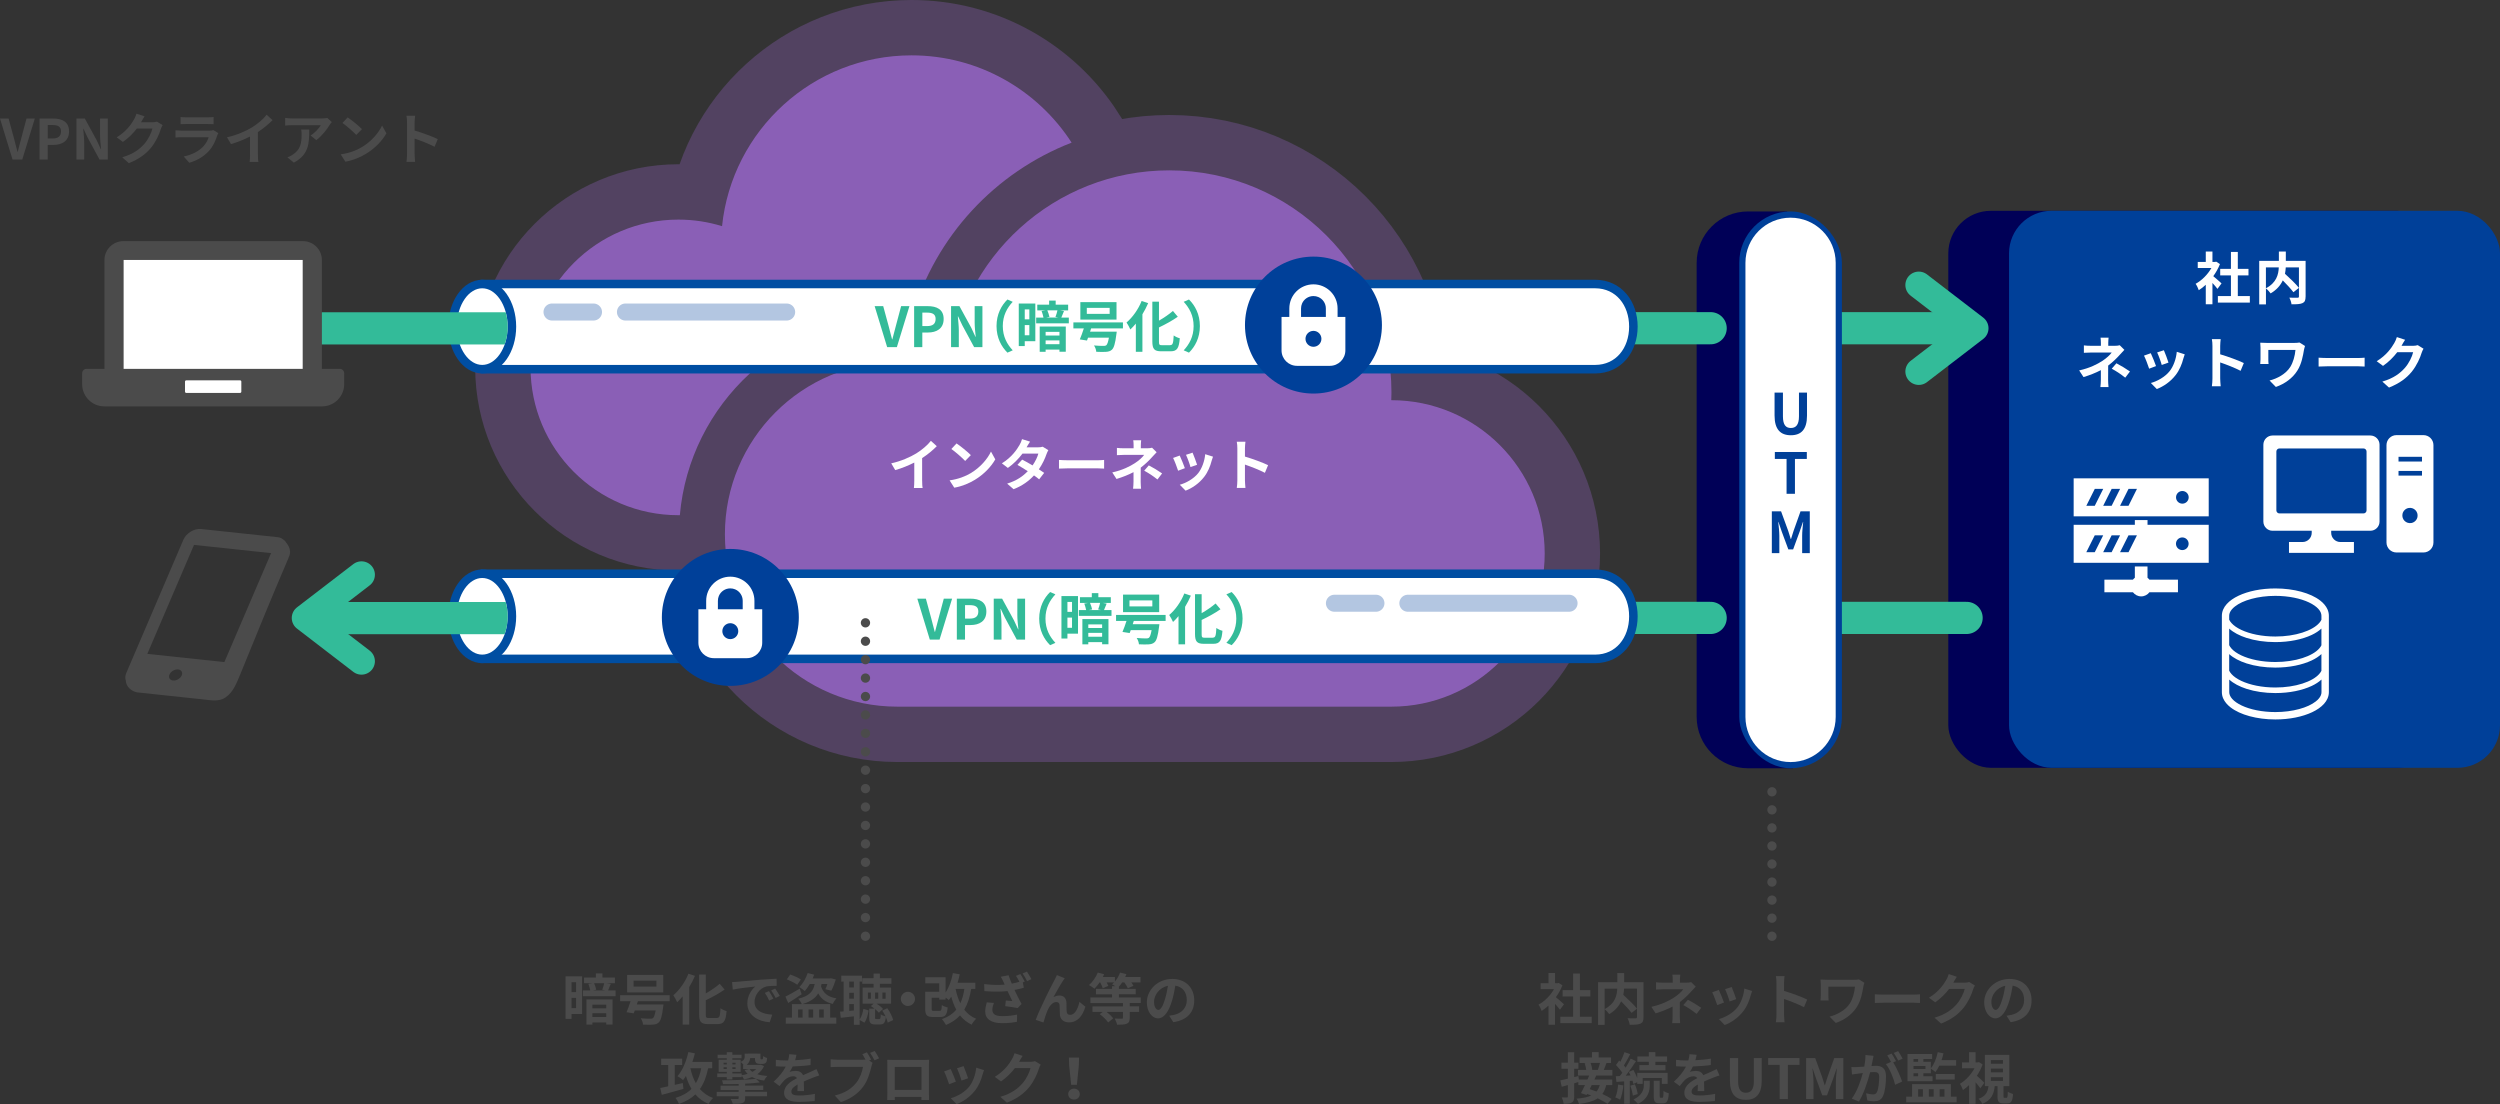 <?xml version="1.0" encoding="UTF-8"?><svg xmlns="http://www.w3.org/2000/svg" width="806.1" height="356.02" xmlns:xlink="http://www.w3.org/1999/xlink" viewBox="0 0 806.1 356.02"><rect x="0" y="0" width="806.1" height="356.02" fill="#333333" stroke="none"/><defs><style>.f,.g,.h,.i,.j,.k,.l{fill:none;}.g,.h,.i{stroke:#4b4b4b;stroke-width:3px;}.g,.h,.i,.j,.k,.l{stroke-linecap:round;}.g,.h,.i,.l,.m{stroke-linejoin:round;}.h{stroke-dasharray:0 0 0 5.94;}.n{fill:#004099;}.o{fill:#000057;}.p,.q,.m{fill:#fff;}.r,.s{fill:#96c;}.t{fill:#3b9;}.u{fill:#4b4b4b;}.i{stroke-dasharray:0 0 0 5.82;}.q{stroke:#004ea2;stroke-width:2.75px;}.q,.s,.j,.k{stroke-miterlimit:10;}.s{stroke:#96c;stroke-width:35.7px;}.v,.j{opacity:.3;}.j{stroke:#004099;stroke-width:5.49px;}.w{opacity:.8;}.x{clip-path:url(#e);}.y{clip-path:url(#d);}.k{stroke-width:10.38px;}.k,.l{stroke:#3b9;}.l{stroke-width:8.65px;}.m{stroke:#fff;stroke-width:.81px;}</style><clipPath id="d"><path class="f" d="M163.71,105.36c0,7.58-4.76,13.73-12.34,13.73s-86.44-6.15-86.44-13.73,78.86-13.73,86.44-13.73,12.34,6.15,12.34,13.73Z"/></clipPath><clipPath id="e"><path class="f" d="M163.71,198.77c0,7.58-4.76,13.73-12.34,13.73s-50.63-6.15-50.63-13.73,43.05-13.73,50.63-13.73,12.34,6.15,12.34,13.73Z"/></clipPath></defs><g id="a"/><g id="b"><g id="c"><g><g><rect class="o" x="628.21" y="67.97" width="158.31" height="179.6" rx="13.73" ry="13.73"/><rect class="n" x="647.79" y="67.97" width="158.31" height="179.6" rx="13.73" ry="13.73"/><line class="k" x1="631.09" y1="105.83" x2="588.99" y2="105.83"/><line class="k" x1="634.11" y1="199.24" x2="572.06" y2="199.24"/><path class="o" d="M576.24,68.18h-12.62c-9.14,0-16.55,7.41-16.55,16.55V231.17c0,9.14,7.41,16.55,16.55,16.55h14.48"/><rect class="n" x="560.8" y="68.18" width="33.1" height="179.53" rx="16.55" ry="16.55"/><path class="p" d="M577.35,245.72c-8.02,0-14.55-6.53-14.55-14.55V84.74c0-8.02,6.53-14.55,14.55-14.55s14.55,6.53,14.55,14.55V231.17c0,8.02-6.53,14.55-14.55,14.55Z"/><g><path class="n" d="M572.19,134.02v-7.42h2.7v7.65c0,2.81,.97,3.75,2.55,3.75s2.62-.95,2.62-3.75v-7.65h2.59v7.42c0,4.48-1.91,6.32-5.21,6.32s-5.25-1.84-5.25-6.32Z"/><path class="n" d="M576.07,147.98h-3.79v-2.24h10.31v2.24h-3.83v11.24h-2.7v-11.24Z"/><path class="n" d="M571.3,164.88h2.99l2.3,6.3c.29,.84,.55,1.73,.82,2.61h.09c.29-.87,.53-1.77,.82-2.61l2.24-6.3h2.99v13.48h-2.46v-5.63c0-1.27,.2-3.15,.33-4.43h-.07l-1.09,3.17-2.08,5.67h-1.55l-2.1-5.67-1.08-3.17h-.07c.13,1.28,.35,3.15,.35,4.43v5.63h-2.42v-13.48Z"/></g><line class="k" x1="551.58" y1="199.24" x2="498.9" y2="199.24"/><g class="v"><path class="s" d="M289.33,101.87c1.59,0,3.17,.05,4.75,.16,7.59-25.92,26.8-46.46,51.45-56.04-10.94-16.93-29.96-28.14-51.61-28.14-31.77,0-57.92,24.13-61.1,55.08-4.46-1.38-9.19-2.12-14.09-2.12-26.32,0-47.66,21.33-47.66,47.65s21.34,47.66,47.66,47.66h.48c3.14-35.95,33.38-64.25,70.12-64.25Z"/><path class="s" d="M448.66,129.04s-.04,0-.06,0c.03-.82,.06-1.65,.06-2.47,0-39.57-32.07-71.64-71.64-71.64-37.06,0-67.55,28.15-71.26,64.23-5.2-1.61-10.71-2.47-16.44-2.47-30.7,0-55.58,24.89-55.58,55.58s24.88,55.58,55.58,55.58h159.34c27.29,0,49.41-22.12,49.41-49.4s-22.12-49.41-49.41-49.41Z"/></g><g class="w"><path class="r" d="M289.33,101.87c1.59,0,3.17,.05,4.75,.16,7.59-25.92,26.8-46.46,51.45-56.04-10.94-16.93-29.96-28.14-51.61-28.14-31.77,0-57.92,24.13-61.1,55.08-4.46-1.38-9.19-2.12-14.09-2.12-26.32,0-47.66,21.33-47.66,47.65s21.34,47.66,47.66,47.66h.48c3.14-35.95,33.38-64.25,70.12-64.25Z"/><path class="r" d="M448.66,129.04s-.04,0-.06,0c.03-.82,.06-1.65,.06-2.47,0-39.57-32.07-71.64-71.64-71.64-37.06,0-67.55,28.15-71.26,64.23-5.2-1.61-10.71-2.47-16.44-2.47-30.7,0-55.58,24.89-55.58,55.58s24.88,55.58,55.58,55.58h159.34c27.29,0,49.41-22.12,49.41-49.4s-22.12-49.41-49.41-49.41Z"/></g><line class="k" x1="551.58" y1="105.83" x2="498.9" y2="105.83"/><g><path class="q" d="M154.93,119.04h359.45c7.55-.04,12.29-6.17,12.29-13.73s-4.74-13.69-12.29-13.73H154.93"/><ellipse class="q" cx="155.49" cy="105.31" rx="9.57" ry="13.73"/></g><g class="y"><line class="k" x1="170.08" y1="105.87" x2="83.06" y2="105.87"/></g><g><path class="q" d="M154.93,212.45h359.45c7.55-.04,12.29-6.17,12.29-13.73s-4.74-13.69-12.29-13.73H154.93"/><ellipse class="q" cx="155.49" cy="198.72" rx="9.57" ry="13.73"/></g><polyline class="l" points="116.56 185.32 98.4 199.26 116.56 213.21"/><g class="x"><line class="k" x1="170.08" y1="199.29" x2="99.01" y2="199.29"/></g><g><path class="p" d="M715,93.15c-.38-.51-1-1.24-1.62-1.91v6.87h-2.15v-6.29c-.73,.67-1.49,1.28-2.26,1.75-.18-.58-.69-1.64-1.02-2.06,1.99-1.07,3.9-2.99,5.1-5.1h-4.41v-1.95h2.59v-3.35h2.15v3.35h.82l.38-.09,1.22,.78c-.55,1.38-1.28,2.7-2.15,3.9,.87,.71,2.28,1.97,2.66,2.33l-1.31,1.77Zm10.44,2.31v2.11h-10.31v-2.11h4.21v-6.67h-3.46v-2.1h3.46v-5.45h2.22v5.45h3.44v2.1h-3.44v6.67h3.88Z"/><path class="p" d="M743.41,95.63c0,1.17-.24,1.77-1,2.11-.75,.35-1.91,.38-3.53,.38-.07-.62-.4-1.59-.71-2.15,1.07,.05,2.3,.04,2.64,.04,.35-.02,.46-.11,.46-.44v-9.35h-4.25c-.04,.67-.11,1.35-.25,2.06,1.55,1.4,3.52,3.28,4.5,4.54l-1.79,1.4c-.73-1-2.09-2.48-3.42-3.81-.71,1.53-1.93,3.02-3.92,4.19-.31-.44-.98-1.2-1.51-1.6v5.14h-2.17v-14.03h6.34v-3.02h2.24v3.02h6.38v11.51Zm-12.79-2.68c3.44-1.79,4.06-4.48,4.15-6.72h-4.15v6.72Z"/><path class="p" d="M684.99,112.8c-.46,.46-1.02,1.07-1.4,1.51-.93,1.06-2.31,2.42-3.83,3.57,0,1.46-.02,3.44-.02,4.59,0,.73,.07,1.77,.13,2.33h-2.62c.07-.51,.15-1.6,.15-2.33v-3.12c-1.68,.89-3.63,1.64-5.59,2.24l-1.4-2.15c3.52-.78,5.87-2.04,7.43-3.04,1.4-.91,2.53-1.97,3.06-2.73h-6.6c-.66,0-1.8,.04-2.37,.09v-2.39c.69,.11,1.69,.13,2.33,.13h3.15v-.95c0-.56-.04-1.22-.11-1.68h2.6c-.05,.44-.11,1.11-.11,1.68v.95h2.19c.56,0,1.07-.05,1.51-.18l1.49,1.48Zm-2.57,4.34c1.68,.91,2.62,1.44,4.37,2.64l-1.53,2c-1.58-1.26-2.77-2.02-4.35-2.9l1.51-1.75Z"/><path class="p" d="M695.19,118.04l-2.22,.84c-.31-.98-1.22-3.41-1.66-4.21l2.19-.78c.46,.93,1.33,3.13,1.69,4.15Zm9.26-3.79c-.22,.58-.33,.97-.44,1.33-.47,1.84-1.24,3.73-2.48,5.34-1.69,2.19-3.97,3.72-6.1,4.52l-1.91-1.95c2-.53,4.54-1.91,6.05-3.81,1.24-1.55,2.11-3.97,2.31-6.25l2.57,.82Zm-5.23,2.66l-2.19,.77c-.22-.89-1.02-3.1-1.48-4.04l2.17-.71c.35,.78,1.24,3.15,1.49,3.99Z"/><path class="p" d="M722.46,119.57c-1.88-.98-4.61-2.04-6.58-2.71v5.16c0,.53,.09,1.8,.16,2.53h-2.84c.11-.71,.18-1.8,.18-2.53v-10.46c0-.66-.05-1.57-.18-2.2h2.84c-.07,.64-.16,1.44-.16,2.2v2.68c2.44,.71,5.94,2,7.62,2.82l-1.04,2.51Z"/><path class="p" d="M743.23,111.56c-.11,.27-.27,.97-.33,1.22-.33,1.91-.75,4.55-2.17,6.76-1.51,2.39-3.99,4.21-6.9,5.23l-2.04-2.08c2.46-.6,5.27-2.11,6.7-4.39,.91-1.48,1.48-3.5,1.66-5.47h-8.75v3.04c0,.27,0,.91,.07,1.49h-2.68c.05-.56,.09-1.02,.09-1.49v-3.84c0-.49-.04-1.04-.09-1.53,.58,.04,1.38,.07,2.22,.07h8.71c.62,0,1.26-.04,1.73-.13l1.77,1.11Z"/><path class="p" d="M747.61,115.33c.66,.05,1.99,.11,2.93,.11h9.78c.84,0,1.66-.07,2.13-.11v2.86c-.44-.02-1.37-.09-2.13-.09h-9.78c-1.04,0-2.26,.04-2.93,.09v-2.86Z"/><path class="p" d="M781.44,112.43c-.2,.35-.46,.86-.6,1.31-.49,1.62-1.53,4.04-3.17,6.09-1.73,2.11-3.94,3.77-7.36,5.14l-2.15-1.93c3.73-1.11,5.76-2.7,7.34-4.5,1.24-1.42,2.3-3.61,2.59-4.97h-5.12c-1.22,1.58-2.81,3.19-4.59,4.41l-2.04-1.51c3.19-1.95,4.77-4.3,5.68-5.87,.27-.46,.66-1.29,.82-1.91l2.66,.87c-.44,.64-.89,1.46-1.11,1.86l-.05,.09h3.66c.56,0,1.17-.09,1.58-.22l1.86,1.15Z"/></g><g><path class="p" d="M764.29,140.42h-31.52c-1.64,0-2.97,1.33-2.97,2.97v24.78c0,1.64,1.33,2.97,2.97,2.97h12.62v.66c0,1.64-1.33,2.97-2.97,2.97h-4.36v3.49h20.94v-3.49h-4.36c-1.64,0-2.97-1.33-2.97-2.97v-.66h12.62c1.64,0,2.97-1.33,2.97-2.97v-24.78c0-1.64-1.33-2.97-2.97-2.97Zm-1.22,24.14c0,.55-.44,.99-.99,.99h-27.1c-.55,0-.99-.44-.99-.99v-18.97c0-.55,.44-.99,.99-.99h27.1c.55,0,.99,.44,.99,.99v18.96h0Z"/><path class="p" d="M781.42,140.3h-8.7c-1.78,0-3.22,1.44-3.22,3.22v31.4c0,1.78,1.44,3.22,3.22,3.22h8.7c1.78,0,3.22-1.44,3.22-3.22v-31.4c0-1.78-1.44-3.22-3.22-3.22Zm-3.85,28.33c-1.74,.34-3.25-1.16-2.91-2.91,.19-.96,.98-1.74,1.94-1.92,1.73-.32,3.21,1.16,2.89,2.89-.18,.96-.96,1.75-1.92,1.94Zm3.38-15.28h-7.57v-1.51h7.57v1.51Zm0-4.54h-7.57v-1.51h7.57v1.51Z"/></g><g><path class="p" d="M692.44,186.29v-3.64h-4.08v3.64c-.23,.18-.43,.38-.61,.61h-9.21v4.08h9.21c.61,.8,1.57,1.32,2.65,1.32s2.04-.52,2.65-1.32h9.21v-4.08h-9.21c-.18-.23-.38-.43-.61-.61Z"/><path class="p" d="M668.63,154.24v12.25h43.55v-12.25h-43.55Zm37.09,6.12c0,1.13-.91,2.04-2.04,2.04s-2.04-.91-2.04-2.04,.91-2.04,2.04-2.04,2.04,.91,2.04,2.04Zm-33,2.71l2.72-5.43h2.72l-2.72,5.44h-2.72Zm5.44,0l2.72-5.43h2.72l-2.72,5.44h-2.72Zm5.44,0l2.72-5.43h2.72l-2.72,5.44h-2.72Z"/><path class="p" d="M692.44,167.68h-4.08v1.53h-19.73v12.25h43.55v-12.25h-19.73v-1.53Zm-19.73,10.37l2.72-5.43h2.72l-2.72,5.44h-2.72Zm5.44,0l2.72-5.43h2.72l-2.72,5.44h-2.72Zm5.44,0l2.72-5.43h2.72l-2.72,5.44h-2.72Zm18.03-2.72c0-1.13,.91-2.04,2.04-2.04s2.04,.91,2.04,2.04-.91,2.04-2.04,2.04-2.04-.91-2.04-2.04Z"/></g><path class="p" d="M750.5,196.53c-.48-1.1-1.31-2.06-2.36-2.88-1.58-1.23-3.69-2.19-6.16-2.86-2.47-.67-5.3-1.05-8.31-1.05-4.59,0-8.75,.87-11.87,2.34-1.56,.74-2.86,1.63-3.82,2.7-.48,.53-.87,1.12-1.14,1.75-.27,.63-.42,1.31-.42,2v24.66c0,.69,.15,1.38,.42,2,.48,1.1,1.31,2.06,2.36,2.88,1.58,1.23,3.69,2.19,6.16,2.86,2.47,.67,5.3,1.05,8.31,1.05,4.59,0,8.75-.87,11.87-2.34,1.56-.74,2.86-1.63,3.82-2.7,.48-.53,.87-1.12,1.14-1.75,.27-.63,.42-1.31,.42-2v-24.66c0-.7-.15-1.37-.42-2Zm-1.96,26.66c0,.35-.07,.7-.23,1.06-.27,.63-.81,1.3-1.64,1.94-1.23,.97-3.08,1.84-5.32,2.44-2.24,.61-4.87,.97-7.68,.97-4.28,0-8.15-.83-10.85-2.11-1.35-.64-2.4-1.38-3.06-2.13-.34-.37-.58-.75-.73-1.11-.16-.36-.23-.71-.23-1.06v-4.07c1.38,1.26,3.31,2.26,5.62,3.01,2.67,.85,5.84,1.34,9.25,1.34,4.55,0,8.68-.87,11.74-2.31,1.23-.58,2.28-1.27,3.13-2.05v4.08h0Zm0-6.95c-.17,.36-.41,.73-.74,1.09-1.05,1.19-2.96,2.31-5.43,3.09-2.46,.79-5.47,1.26-8.71,1.26-4.32,0-8.23-.84-10.98-2.14-1.38-.65-2.46-1.41-3.16-2.2-.33-.37-.57-.73-.74-1.09v-5.34c1.38,1.26,3.31,2.26,5.62,3.01,2.67,.85,5.84,1.34,9.25,1.34,4.55,0,8.68-.87,11.74-2.31,1.23-.58,2.28-1.27,3.13-2.05v5.35h0Zm0-8.22c-.17,.36-.41,.73-.74,1.09-1.05,1.19-2.96,2.31-5.43,3.09-2.46,.79-5.47,1.26-8.71,1.26-4.32,0-8.23-.84-10.98-2.14-1.38-.65-2.46-1.41-3.16-2.2-.33-.37-.57-.73-.74-1.09v-5.34c1.38,1.26,3.31,2.26,5.62,3.01,2.67,.85,5.84,1.34,9.25,1.34,4.55,0,8.68-.87,11.74-2.31,1.23-.58,2.28-1.27,3.13-2.05v5.35h0Zm0-8.22c-.17,.36-.41,.73-.74,1.09-1.05,1.19-2.96,2.31-5.43,3.09-2.46,.79-5.47,1.26-8.71,1.26-4.32,0-8.23-.84-10.98-2.14-1.38-.65-2.46-1.41-3.16-2.2-.33-.37-.57-.73-.74-1.09v-1.27c0-.35,.07-.7,.23-1.06,.27-.63,.81-1.3,1.64-1.94,1.23-.97,3.08-1.84,5.32-2.44,2.24-.61,4.87-.97,7.68-.97,4.28,0,8.15,.83,10.85,2.11,1.35,.64,2.4,1.38,3.06,2.13,.34,.37,.58,.75,.73,1.11,.15,.36,.23,.7,.23,1.06v1.27Z"/><path class="u" d="M92.21,174.86c-.18-.4-.71-.78-1.07-1.05,0-.01-.02-.02-.03-.03,0,0,.01,.02,.02,.03-.43-.32-.97-.53-1.61-.6l-24.68-2.63c-2.22-.24-4.79,1.32-5.71,3.46l-18.4,42.94c-.38,.89-.42,1.74-.17,2.45,.08,2.05,1.99,3.64,3.87,3.84,.32,.03,.65,.07,.97,.1,1.81,.19,3.62,.39,5.42,.58,4.91,.52,9.81,1.05,14.72,1.57,2.54,.27,5.03,.84,7.21-.66,2.42-1.66,3.48-4.39,4.96-8.01,5.53-13.56,9.41-23.14,15.17-36.59,.33-.76,.67-1.51,.65-2.38h0c-.04-1.14-.57-2.1-1.33-3.02Zm-33.64,42.97c-.45,.98-1.69,1.7-2.77,1.59-1.07-.11-1.58-1-1.13-1.98,.45-.98,1.68-1.69,2.76-1.59,1.07,.11,1.59,1,1.14,1.98Zm13.79-4.34l-24.86-2.65,15.06-35.14,24.85,2.65-15.06,35.13Z"/><line class="j" x1="253.65" y1="100.61" x2="201.67" y2="100.61"/><line class="j" x1="191.37" y1="100.61" x2="177.99" y2="100.61"/><line class="j" x1="505.93" y1="194.51" x2="453.95" y2="194.51"/><line class="j" x1="443.66" y1="194.51" x2="430.27" y2="194.51"/><g><path class="t" d="M282.01,98.71h2.77l1.75,6.43c.41,1.46,.68,2.79,1.11,4.27h.09c.41-1.48,.71-2.8,1.12-4.27l1.71-6.43h2.68l-4.05,13.21h-3.14l-4.03-13.21Z"/><path class="t" d="M294.75,98.71h4.34c2.93,0,5.18,1.02,5.18,4.14s-2.27,4.37-5.11,4.37h-1.77v4.7h-2.64v-13.21Zm4.23,6.43c1.82,0,2.7-.77,2.7-2.29s-.96-2.05-2.78-2.05h-1.5v4.34h1.59Z"/><path class="t" d="M306.66,98.71h2.7l3.84,7.03,1.32,2.86h.09c-.14-1.37-.34-3.12-.34-4.62v-5.27h2.5v13.21h-2.68l-3.82-7.07-1.34-2.84h-.09c.12,1.43,.32,3.09,.32,4.61v5.3h-2.5v-13.21Z"/><path class="t" d="M321.32,105.14c0-3.82,1.59-6.68,3.52-8.57l1.7,.75c-1.79,1.93-3.2,4.39-3.2,7.82s1.41,5.89,3.2,7.82l-1.7,.75c-1.93-1.89-3.52-4.75-3.52-8.57Z"/><path class="t" d="M333.83,110.01h-3.41v1.57h-1.93v-13.71h5.34v12.14Zm-3.41-10.25v3.2h1.48v-3.2h-1.48Zm1.48,8.35v-3.3h-1.48v3.3h1.48Zm12.73-5.71v1.86h-10.53v-1.86h2.36c-.11-.59-.36-1.45-.61-2.11l1.29-.21h-2.68v-1.84h3.82v-1.32h2.11v1.32h4.02v1.84h-2.61l1.27,.23c-.32,.77-.61,1.54-.86,2.09h2.43Zm-9.39,2.89h8.41v8.12h-2.04v-.68h-4.46v.7h-1.91v-8.14Zm1.91,1.71v1.18h4.46v-1.18h-4.46Zm4.46,3.98v-1.23h-4.46v1.23h4.46Zm-3.91-10.91c.29,.66,.57,1.54,.68,2.11l-1.09,.21h3.96l-.93-.2c.25-.59,.5-1.48,.64-2.12h-3.27Z"/><path class="t" d="M351.82,105.89c-.11,.36-.21,.7-.34,1.05h8.59s-.04,.59-.11,.88c-.36,2.93-.79,4.34-1.43,4.93-.55,.5-1.12,.64-1.96,.7-.68,.05-1.84,.04-3.09-.02-.04-.61-.32-1.45-.73-2.04,1.2,.12,2.5,.14,3.04,.14,.41,0,.66-.02,.89-.18,.34-.27,.62-1.04,.88-2.48h-6.73c-.11,.34-.23,.64-.34,.93l-2.32-.36c.41-.95,.89-2.27,1.3-3.55h-3.37v-1.93h15.98v1.93h-10.25Zm8.19-2.84h-11.66v-5.64h11.66v5.64Zm-2.21-3.78h-7.37v1.93h7.37v-1.93Z"/><path class="t" d="M370.22,97.73c-.52,1.21-1.14,2.43-1.86,3.61v12.1h-2.12v-9.1c-.57,.7-1.18,1.34-1.77,1.89-.23-.54-.84-1.71-1.23-2.25,1.93-1.62,3.8-4.25,4.87-6.94l2.11,.7Zm7.09,13.55c.86,0,1-.61,1.14-3.12,.5,.38,1.39,.79,1.96,.91-.25,3.07-.8,4.2-2.91,4.2h-3.05c-2.25,0-2.89-.71-2.89-3.23v-12.76h2.14v6.11c1.68-.96,3.32-2.11,4.5-3.12l1.57,1.86c-1.77,1.25-3.98,2.45-6.07,3.45v4.5c0,1.05,.12,1.23,.98,1.23h2.62Z"/><path class="t" d="M386.89,105.14c0,3.82-1.59,6.68-3.52,8.57l-1.7-.75c1.79-1.93,3.2-4.39,3.2-7.82s-1.41-5.89-3.2-7.82l1.7-.75c1.93,1.89,3.52,4.75,3.52,8.57Z"/></g><g><path class="t" d="M295.77,193.03h2.77l1.75,6.43c.41,1.46,.68,2.79,1.11,4.27h.09c.41-1.48,.71-2.8,1.12-4.27l1.71-6.43h2.68l-4.05,13.21h-3.14l-4.03-13.21Z"/><path class="t" d="M308.52,193.03h4.34c2.93,0,5.18,1.02,5.18,4.14s-2.27,4.37-5.11,4.37h-1.77v4.7h-2.64v-13.21Zm4.23,6.43c1.82,0,2.7-.77,2.7-2.29s-.96-2.05-2.78-2.05h-1.5v4.34h1.59Z"/><path class="t" d="M320.42,193.03h2.7l3.84,7.03,1.32,2.86h.09c-.14-1.37-.34-3.12-.34-4.62v-5.27h2.5v13.21h-2.68l-3.82-7.07-1.34-2.84h-.09c.12,1.43,.32,3.09,.32,4.61v5.3h-2.5v-13.21Z"/><path class="t" d="M335.08,199.46c0-3.82,1.59-6.68,3.52-8.57l1.7,.75c-1.79,1.93-3.2,4.39-3.2,7.82s1.41,5.89,3.2,7.82l-1.7,.75c-1.93-1.89-3.52-4.75-3.52-8.57Z"/><path class="t" d="M347.59,204.33h-3.41v1.57h-1.93v-13.71h5.34v12.14Zm-3.41-10.25v3.2h1.48v-3.2h-1.48Zm1.48,8.35v-3.3h-1.48v3.3h1.48Zm12.73-5.71v1.86h-10.53v-1.86h2.36c-.11-.59-.36-1.45-.61-2.11l1.29-.21h-2.68v-1.84h3.82v-1.32h2.11v1.32h4.02v1.84h-2.61l1.27,.23c-.32,.77-.61,1.54-.86,2.09h2.43Zm-9.39,2.89h8.41v8.12h-2.04v-.68h-4.46v.7h-1.91v-8.14Zm1.91,1.71v1.18h4.46v-1.18h-4.46Zm4.46,3.98v-1.23h-4.46v1.23h4.46Zm-3.91-10.91c.29,.66,.57,1.54,.68,2.11l-1.09,.21h3.96l-.93-.2c.25-.59,.5-1.48,.64-2.12h-3.27Z"/><path class="t" d="M365.58,200.21c-.11,.36-.21,.7-.34,1.05h8.59s-.04,.59-.11,.88c-.36,2.93-.79,4.34-1.43,4.93-.55,.5-1.12,.64-1.96,.7-.68,.05-1.84,.04-3.09-.02-.04-.61-.32-1.45-.73-2.04,1.2,.12,2.5,.14,3.04,.14,.41,0,.66-.02,.89-.18,.34-.27,.62-1.04,.88-2.48h-6.73c-.11,.34-.23,.64-.34,.93l-2.32-.36c.41-.95,.89-2.27,1.3-3.55h-3.37v-1.93h15.98v1.93h-10.25Zm8.19-2.84h-11.66v-5.64h11.66v5.64Zm-2.21-3.78h-7.37v1.93h7.37v-1.93Z"/><path class="t" d="M383.98,192.05c-.52,1.21-1.14,2.43-1.86,3.61v12.1h-2.12v-9.1c-.57,.7-1.18,1.34-1.77,1.89-.23-.54-.84-1.71-1.23-2.25,1.93-1.62,3.8-4.25,4.87-6.94l2.11,.7Zm7.09,13.55c.86,0,1-.61,1.14-3.12,.5,.38,1.39,.79,1.96,.91-.25,3.07-.8,4.2-2.91,4.2h-3.05c-2.25,0-2.89-.71-2.89-3.23v-12.76h2.14v6.11c1.68-.96,3.32-2.11,4.5-3.12l1.57,1.86c-1.77,1.25-3.98,2.45-6.07,3.45v4.5c0,1.05,.12,1.23,.98,1.23h2.62Z"/><path class="t" d="M400.65,199.46c0,3.82-1.59,6.68-3.52,8.57l-1.7-.75c1.79-1.93,3.2-4.39,3.2-7.82s-1.41-5.89-3.2-7.82l1.7-.75c1.93,1.89,3.52,4.75,3.52,8.57Z"/></g><g><g><rect class="u" x="34.9" y="78.97" width="67.67" height="49" rx="4.88" ry="4.88"/><path class="u" d="M97.69,129.19H39.78c-3.36,0-6.1-2.74-6.1-6.1v-39.24c0-3.36,2.74-6.1,6.1-6.1h57.91c3.36,0,6.1,2.74,6.1,6.1v39.24c0,3.36-2.74,6.1-6.1,6.1Zm-57.91-49c-2.02,0-3.66,1.64-3.66,3.66v39.24c0,2.02,1.64,3.66,3.66,3.66h57.91c2.02,0,3.66-1.64,3.66-3.66v-39.24c0-2.02-1.64-3.66-3.66-3.66H39.78Z"/></g><rect class="p" x="39.86" y="83.82" width="57.74" height="39.31"/><g><path class="u" d="M33.64,129.6H103.83c3.15,0,5.72-2.57,5.72-5.72v-3.52H27.92v3.52c0,3.15,2.57,5.72,5.72,5.72Z"/><path class="u" d="M103.83,131.03H33.64c-3.94,0-7.15-3.21-7.15-7.15v-3.52c0-.79,.64-1.43,1.43-1.43H109.55c.79,0,1.43,.64,1.43,1.43v3.52c0,3.94-3.21,7.15-7.15,7.15Zm-74.48-9.24v2.09c0,2.37,1.93,4.29,4.29,4.29H103.83c2.37,0,4.29-1.93,4.29-4.29v-2.09H29.35Z"/></g><rect class="m" x="60.06" y="123.04" width="17.35" height="3.25"/></g><g><path class="u" d="M0,38.22H2.77l1.75,6.43c.41,1.46,.68,2.79,1.11,4.27h.09c.41-1.48,.71-2.8,1.12-4.27l1.71-6.43h2.68l-4.05,13.21h-3.14L0,38.22Z"/><path class="u" d="M12.74,38.22h4.34c2.93,0,5.18,1.02,5.18,4.14s-2.27,4.37-5.11,4.37h-1.77v4.7h-2.64v-13.21Zm4.23,6.43c1.82,0,2.7-.77,2.7-2.29s-.96-2.05-2.78-2.05h-1.5v4.34h1.59Z"/><path class="u" d="M24.65,38.22h2.7l3.84,7.03,1.32,2.86h.09c-.14-1.37-.34-3.12-.34-4.62v-5.27h2.5v13.21h-2.68l-3.82-7.07-1.34-2.84h-.09c.12,1.43,.32,3.09,.32,4.61v5.3h-2.5v-13.21Z"/><path class="u" d="M52.44,40.33c-.2,.34-.45,.84-.59,1.29-.48,1.59-1.5,3.96-3.11,5.96-1.7,2.07-3.86,3.7-7.21,5.03l-2.11-1.89c3.66-1.09,5.64-2.64,7.19-4.41,1.21-1.39,2.25-3.54,2.54-4.87h-5.02c-1.2,1.55-2.75,3.12-4.5,4.32l-2-1.48c3.12-1.91,4.68-4.21,5.57-5.75,.27-.45,.64-1.27,.8-1.87l2.61,.86c-.43,.62-.87,1.43-1.09,1.82l-.05,.09h3.59c.55,0,1.14-.09,1.55-.21l1.82,1.12Z"/><path class="u" d="M70.38,42.92c-.12,.23-.27,.55-.34,.75-.54,1.73-1.3,3.46-2.64,4.95-1.8,2-4.09,3.21-6.37,3.86l-1.79-2.02c2.7-.55,4.84-1.73,6.2-3.12,.96-.98,1.52-2.09,1.84-3.09h-8.62c-.43,0-1.32,.02-2.07,.09v-2.32c.75,.07,1.52,.11,2.07,.11h8.84c.57,0,1.05-.07,1.3-.18l1.59,.98Zm-12.16-5.18c.5,.07,1.25,.09,1.86,.09h6.87c.55,0,1.43-.02,1.93-.09v2.3c-.48-.04-1.32-.05-1.96-.05h-6.84c-.57,0-1.34,.02-1.86,.05v-2.3Z"/><path class="u" d="M83.16,49.88c0,.79,.04,1.89,.16,2.34h-2.82c.07-.43,.12-1.55,.12-2.34v-5.86c-1.84,.93-4.07,1.86-6.14,2.43l-1.29-2.18c3.12-.68,6.12-2,8.12-3.23,1.8-1.12,3.66-2.71,4.66-4.04l1.91,1.73c-1.36,1.36-2.96,2.7-4.73,3.84v7.3Z"/><path class="u" d="M106.99,39.35c-.2,.23-.54,.66-.7,.93-.84,1.39-2.54,3.64-4.3,4.89l-1.84-1.48c1.43-.88,2.82-2.45,3.28-3.32h-9.3c-.75,0-1.34,.05-2.18,.12v-2.48c.68,.11,1.43,.18,2.18,.18h9.62c.5,0,1.48-.05,1.8-.16l1.43,1.32Zm-7.28,2.41c0,4.43-.09,8.07-4.96,10.68l-2.07-1.7c.57-.2,1.21-.5,1.87-.98,2.27-1.57,2.7-3.46,2.7-6.39,0-.55-.04-1.04-.12-1.61h2.59Z"/><path class="u" d="M116.7,47.42c3.03-1.8,5.37-4.53,6.5-6.94l1.39,2.52c-1.36,2.41-3.73,4.87-6.61,6.61-1.8,1.09-4.11,2.09-6.62,2.52l-1.5-2.36c2.79-.39,5.11-1.3,6.84-2.34Zm0-5.78l-1.82,1.87c-.93-1-3.16-2.95-4.46-3.86l1.68-1.79c1.25,.84,3.57,2.7,4.61,3.77Z"/><path class="u" d="M140.13,47.33c-1.84-.96-4.52-2-6.44-2.66v5.05c0,.52,.09,1.77,.16,2.48h-2.79c.11-.7,.18-1.77,.18-2.48v-10.25c0-.64-.05-1.54-.18-2.16h2.79c-.07,.62-.16,1.41-.16,2.16v2.62c2.39,.7,5.82,1.96,7.46,2.77l-1.02,2.46Z"/></g><g><path class="u" d="M502.99,325.56c-.38-.5-.98-1.21-1.59-1.88v6.73h-2.11v-6.16c-.71,.66-1.46,1.25-2.21,1.71-.18-.57-.68-1.61-1-2.02,1.95-1.05,3.82-2.93,5-5h-4.32v-1.91h2.54v-3.29h2.11v3.29h.8l.38-.09,1.2,.77c-.54,1.36-1.25,2.64-2.11,3.82,.86,.7,2.23,1.93,2.61,2.29l-1.29,1.73Zm10.23,2.27v2.07h-10.1v-2.07h4.12v-6.53h-3.39v-2.05h3.39v-5.34h2.18v5.34h3.37v2.05h-3.37v6.53h3.8Z"/><path class="u" d="M529.93,327.99c0,1.14-.23,1.73-.98,2.07-.73,.34-1.87,.37-3.46,.37-.07-.61-.39-1.55-.7-2.11,1.05,.05,2.25,.04,2.59,.04,.34-.02,.45-.11,.45-.43v-9.16h-4.16c-.04,.66-.11,1.32-.25,2.02,1.52,1.37,3.45,3.21,4.41,4.45l-1.75,1.37c-.71-.98-2.05-2.43-3.36-3.73-.7,1.5-1.89,2.96-3.84,4.11-.3-.43-.96-1.18-1.48-1.57v5.04h-2.12v-13.75h6.21v-2.96h2.2v2.96h6.25v11.28Zm-12.53-2.62c3.37-1.75,3.98-4.39,4.07-6.59h-4.07v6.59Z"/><path class="u" d="M546.78,318.12c-.45,.45-1,1.05-1.38,1.48-.91,1.04-2.27,2.37-3.75,3.5,0,1.43-.02,3.37-.02,4.5,0,.71,.07,1.73,.12,2.29h-2.57c.07-.5,.14-1.57,.14-2.29v-3.05c-1.64,.87-3.55,1.61-5.48,2.2l-1.37-2.11c3.45-.77,5.75-2,7.28-2.98,1.38-.89,2.48-1.93,3-2.68h-6.46c-.64,0-1.77,.04-2.32,.09v-2.34c.68,.11,1.66,.12,2.29,.12h3.09v-.93c0-.55-.04-1.2-.11-1.64h2.55c-.05,.43-.11,1.09-.11,1.64v.93h2.14c.55,0,1.05-.05,1.48-.18l1.46,1.45Zm-2.52,4.25c1.64,.89,2.57,1.41,4.28,2.59l-1.5,1.96c-1.55-1.23-2.71-1.98-4.27-2.84l1.48-1.71Z"/><path class="u" d="M555.88,323.26l-2.18,.82c-.3-.96-1.2-3.34-1.62-4.12l2.14-.77c.45,.91,1.3,3.07,1.66,4.07Zm9.07-3.71c-.21,.57-.32,.95-.43,1.3-.46,1.8-1.21,3.66-2.43,5.23-1.66,2.14-3.89,3.64-5.98,4.43l-1.87-1.91c1.96-.52,4.45-1.88,5.93-3.73,1.21-1.52,2.07-3.89,2.27-6.12l2.52,.8Zm-5.12,2.61l-2.14,.75c-.21-.88-1-3.04-1.45-3.96l2.12-.7c.34,.77,1.21,3.09,1.46,3.91Z"/><path class="u" d="M581.69,324.76c-1.84-.96-4.52-2-6.44-2.66v5.05c0,.52,.09,1.77,.16,2.48h-2.79c.11-.7,.18-1.77,.18-2.48v-10.25c0-.64-.05-1.54-.18-2.16h2.79c-.07,.62-.16,1.41-.16,2.16v2.62c2.39,.7,5.82,1.96,7.46,2.77l-1.02,2.46Z"/><path class="u" d="M601.14,316.9c-.11,.27-.27,.95-.32,1.2-.32,1.88-.73,4.46-2.12,6.62-1.48,2.34-3.91,4.12-6.77,5.12l-2-2.04c2.41-.59,5.16-2.07,6.57-4.3,.89-1.45,1.45-3.43,1.62-5.36h-8.57v2.98c0,.27,0,.89,.07,1.46h-2.62c.05-.55,.09-1,.09-1.46v-3.77c0-.48-.04-1.02-.09-1.5,.57,.04,1.36,.07,2.18,.07h8.53c.61,0,1.23-.04,1.7-.12l1.73,1.09Z"/><path class="u" d="M604.53,320.6c.64,.05,1.95,.11,2.87,.11h9.59c.82,0,1.62-.07,2.09-.11v2.8c-.43-.02-1.34-.09-2.09-.09h-9.59c-1.02,0-2.21,.04-2.87,.09v-2.8Z"/><path class="u" d="M636.79,317.76c-.2,.34-.45,.84-.59,1.29-.48,1.59-1.5,3.96-3.11,5.96-1.7,2.07-3.86,3.7-7.21,5.03l-2.11-1.89c3.66-1.09,5.64-2.64,7.19-4.41,1.21-1.39,2.25-3.54,2.54-4.87h-5.02c-1.2,1.55-2.75,3.12-4.5,4.32l-2-1.48c3.12-1.91,4.68-4.21,5.57-5.75,.27-.45,.64-1.27,.8-1.87l2.61,.86c-.43,.62-.87,1.43-1.09,1.82l-.05,.09h3.59c.55,0,1.14-.09,1.55-.21l1.82,1.12Z"/><path class="u" d="M647,327.51c.68-.09,1.18-.18,1.64-.29,2.27-.54,4.02-2.16,4.02-4.73s-1.32-4.27-3.7-4.68c-.25,1.5-.55,3.14-1.05,4.8-1.05,3.57-2.59,5.75-4.52,5.75s-3.61-2.16-3.61-5.14c0-4.07,3.55-7.57,8.14-7.57s7.14,3.05,7.14,6.91-2.29,6.36-6.75,7.03l-1.32-2.09Zm-1.37-5.36c.41-1.3,.73-2.82,.95-4.29-2.93,.61-4.48,3.18-4.48,5.12,0,1.79,.71,2.66,1.38,2.66,.73,0,1.45-1.11,2.16-3.5Z"/><path class="u" d="M514.69,346.79c-.18,.41-.38,.86-.59,1.29h5.75v1.79h-1.93c-.29,1.16-.7,2.11-1.27,2.87,1.18,.54,2.25,1.09,3,1.61l-1.34,1.59c-.75-.55-1.89-1.18-3.14-1.79-1.39,.93-3.34,1.46-6.03,1.82-.16-.59-.48-1.32-.79-1.71,2.05-.18,3.59-.48,4.73-1.02-.45-.18-.89-.36-1.32-.5l-.18,.32-1.82-.59c.39-.71,.86-1.64,1.3-2.61h-2.14v-.96c-.45,.12-.89,.27-1.34,.39v4.25c0,1.05-.18,1.62-.75,1.95-.59,.36-1.43,.43-2.66,.43-.05-.57-.32-1.48-.59-2.07,.7,.04,1.43,.04,1.66,.02,.21,0,.3-.07,.3-.34v-3.66l-1.98,.54-.45-2.05c.68-.14,1.52-.34,2.43-.55v-3.21h-2.07v-1.95h2.07v-3.36h2.04v3.36h1.37v1.95h-1.37v2.71l1.36-.36,.14,1.14h2.79c.2-.45,.38-.87,.54-1.29h-3.62v-1.8h2.68c-.09-.66-.29-1.52-.52-2.18l.36-.07h-1.98v-1.79h3.98v-1.7h2.16v1.7h3.98v1.79h-1.46c-.29,.82-.59,1.61-.86,2.25h2.75v1.8h-5.18Zm-1.45,3.07c-.21,.45-.45,.89-.66,1.32,.7,.21,1.45,.48,2.21,.77,.46-.55,.8-1.25,1.04-2.09h-2.59Zm-.37-7.12c.27,.75,.5,1.64,.54,2.23l-.07,.02h1.87c.25-.64,.52-1.54,.68-2.25h-3.02Z"/><path class="u" d="M523.44,349.98c-.16,1.7-.55,3.46-1.05,4.61-.36-.25-1.12-.59-1.55-.75,.52-1.05,.77-2.64,.91-4.14l1.7,.29Zm2.07-1.45v7.39h-1.82v-7.25l-2.48,.2-.21-1.84,1.29-.07c.27-.32,.54-.68,.8-1.05-.5-.8-1.32-1.77-2.04-2.5l1.04-1.43c.12,.12,.27,.25,.41,.37,.5-.98,1-2.18,1.29-3.09l1.84,.64c-.62,1.23-1.36,2.64-2.02,3.64,.21,.23,.41,.48,.57,.7,.62-1,1.2-2.02,1.61-2.89l1.73,.8c-.98,1.5-2.2,3.27-3.32,4.7l1.55-.09c-.18-.39-.38-.79-.57-1.14l1.5-.62c.46,.8,.91,1.77,1.23,2.62v-1.68h9.8v3.54h-1.86v-1.89h-6.18v1.89h-1.77v-.54l-1.23,.57c-.05-.3-.16-.66-.27-1.05l-.89,.07Zm1.64,1.09c.43,.98,.8,2.29,.91,3.14l-1.57,.52c-.09-.88-.43-2.2-.82-3.21l1.48-.45Zm2.89-1.14h1.91v1.43c0,1.84-.48,4.41-3.8,6.03-.32-.43-.98-1.04-1.45-1.41,2.93-1.39,3.34-3.36,3.34-4.66v-1.39Zm1.61-6.11h-3.7v-1.73h3.7v-1.39h2.11v1.39h3.77v1.73h-3.77v1.04h3.25v1.71h-8.41v-1.71h3.05v-1.04Zm4.37,11.59c.25,0,.34-.29,.37-2.21,.38,.34,1.16,.64,1.7,.79-.18,2.55-.66,3.21-1.87,3.21h-1.14c-1.52,0-1.84-.57-1.84-2.34v-4.93h1.91v4.93c0,.48,.04,.55,.27,.55h.61Z"/><path class="u" d="M547.39,351.8c.04-.52,.05-1.34,.07-2.11-1.3,.71-2.02,1.41-2.02,2.29,0,.98,.84,1.25,2.57,1.25,1.5,0,3.46-.2,5.02-.52l-.07,2.3c-1.18,.14-3.34,.29-5,.29-2.77,0-4.86-.66-4.86-2.95s2.14-3.68,4.16-4.71c-.29-.45-.75-.61-1.23-.61-1,0-2.09,.57-2.77,1.21-.54,.54-1.04,1.18-1.64,1.95l-1.89-1.41c1.86-1.71,3.11-3.29,3.89-4.86h-.21c-.71,0-2.02-.04-2.98-.12v-2.07c.89,.14,2.21,.2,3.11,.2h.86c.21-.8,.34-1.52,.36-2.02l2.32,.2c-.09,.43-.21,1.04-.43,1.75,1.66-.09,3.45-.23,5-.52l-.02,2.07c-1.7,.25-3.87,.39-5.77,.46-.29,.62-.64,1.27-1.02,1.79,.46-.23,1.41-.36,2-.36,1.07,0,1.96,.46,2.36,1.38,.91-.43,1.66-.73,2.39-1.05,.68-.3,1.3-.61,1.95-.91l.89,2.05c-.57,.14-1.5,.5-2.11,.75-.79,.3-1.79,.7-2.87,1.2,.02,.98,.05,2.29,.07,3.09h-2.12Z"/><path class="u" d="M557.8,348.43v-7.27h2.64v7.5c0,2.75,.95,3.68,2.5,3.68s2.57-.93,2.57-3.68v-7.5h2.54v7.27c0,4.39-1.87,6.2-5.11,6.2s-5.14-1.8-5.14-6.2Z"/><path class="u" d="M573.84,343.36h-3.71v-2.2h10.1v2.2h-3.75v11.02h-2.64v-11.02Z"/><path class="u" d="M582.37,341.17h2.93l2.25,6.18c.29,.82,.54,1.7,.8,2.55h.09c.29-.86,.52-1.73,.8-2.55l2.2-6.18h2.93v13.21h-2.41v-5.52c0-1.25,.2-3.09,.32-4.34h-.07l-1.07,3.11-2.04,5.55h-1.52l-2.05-5.55-1.05-3.11h-.07c.12,1.25,.34,3.09,.34,4.34v5.52h-2.37v-13.21Z"/><path class="u" d="M604.11,340.45c-.11,.46-.21,1.02-.3,1.46-.11,.54-.25,1.18-.37,1.82,.59-.04,1.12-.07,1.48-.07,1.87,0,3.2,.84,3.2,3.37,0,2.09-.25,4.91-1,6.45-.59,1.23-1.55,1.62-2.91,1.62-.66,0-1.52-.11-2.11-.25l-.39-2.34c.68,.2,1.71,.38,2.18,.38,.59,0,1.04-.18,1.32-.77,.48-.98,.71-3.09,.71-4.84,0-1.41-.61-1.61-1.71-1.61-.29,0-.71,.04-1.21,.07-.7,2.68-1.98,6.84-3.61,9.44l-2.3-.93c1.71-2.32,2.93-5.86,3.55-8.27-.62,.07-1.18,.14-1.52,.2-.5,.05-1.41,.18-1.96,.27l-.2-2.39c.64,.05,1.23,.02,1.87,0,.55-.02,1.39-.07,2.29-.14,.25-1.36,.39-2.64,.38-3.75l2.62,.27Zm6.34,2.11c1.04,1.62,2.36,4.61,2.87,6.16l-2.25,1.05c-.46-1.96-1.71-5.09-2.98-6.66l1.64-.7c-.36-.68-.8-1.54-1.21-2.11l1.41-.59c.45,.66,1.07,1.79,1.43,2.45l-.91,.39Zm1.62-.59c-.38-.75-.95-1.8-1.45-2.46l1.41-.59c.48,.68,1.14,1.8,1.45,2.43l-1.41,.62Z"/><path class="u" d="M630.89,353.61v1.82h-16.25v-1.82h1.89v-4.05h12.51v4.05h1.84Zm-7.77-4.98h-8.07v-8.77h7.94v1.61h-2.82v.89h2.41v2.09c1.07-1.25,1.82-3.2,2.23-5.18l1.84,.38c-.16,.75-.38,1.48-.62,2.18h4.7v1.79h-5.43c-.38,.79-.8,1.48-1.25,2.05-.3-.29-1.02-.82-1.46-1.09v1.48h-2.41v.98h2.95v1.59Zm-6.14-7.16v.89h1.5v-.89h-1.5Zm3.86,2.25h-3.86v.96h3.86v-.96Zm-3.86,3.32h1.5v-.98h-1.5v.98Zm1.5,6.57h1.54v-2.41h-1.54v2.41Zm3.46-2.41v2.41h1.55v-2.41h-1.55Zm2.23-3.12v-1.77h6.11v1.77h-6.11Zm1.25,3.12v2.41h1.55v-2.41h-1.55Z"/><path class="u" d="M638.54,350.91c-.36-.52-.95-1.27-1.54-1.95v6.96h-2.09v-6.05c-.64,.62-1.32,1.16-1.98,1.61-.18-.57-.66-1.61-.96-2.02,1.82-1.07,3.57-2.95,4.68-5h-4.02v-1.91h2.29v-3.29h2.09v3.29h.73l.36-.09,1.18,.77c-.46,1.27-1.11,2.5-1.86,3.64,.79,.68,2.07,1.91,2.41,2.27l-1.29,1.77Zm8.44,3.07c.3,0,.38-.23,.41-1.98,.38,.3,1.18,.62,1.7,.75-.18,2.41-.66,3.02-1.87,3.02h-1.25c-1.55,0-1.89-.57-1.89-2.3v-3.25h-.89c-.29,2.55-1.07,4.54-4.02,5.71-.2-.5-.77-1.27-1.2-1.64,2.41-.84,2.96-2.25,3.2-4.07h-1.16v-10.09h7.87v10.09h-1.87v3.21c0,.5,.04,.55,.3,.55h.68Zm-5.05-11h3.91v-1.18h-3.91v1.18Zm0,2.79h3.91v-1.2h-3.91v1.2Zm0,2.77h3.91v-1.2h-3.91v1.2Z"/></g><polyline class="l" points="618.69 91.9 636.85 105.85 618.69 119.79"/></g><g><path class="p" d="M297.34,155.01c0,.79,.04,1.89,.16,2.34h-2.82c.07-.43,.12-1.55,.12-2.34v-5.86c-1.84,.93-4.07,1.86-6.14,2.43l-1.29-2.18c3.12-.68,6.12-2,8.12-3.23,1.8-1.12,3.66-2.71,4.66-4.03l1.91,1.73c-1.36,1.36-2.96,2.7-4.73,3.84v7.3Z"/><path class="p" d="M313.03,152.54c3.03-1.8,5.37-4.53,6.5-6.94l1.39,2.52c-1.36,2.41-3.73,4.87-6.61,6.61-1.8,1.09-4.11,2.09-6.62,2.52l-1.5-2.36c2.79-.39,5.11-1.3,6.84-2.34Zm0-5.78l-1.82,1.87c-.93-1-3.16-2.95-4.46-3.86l1.68-1.79c1.25,.84,3.57,2.7,4.61,3.77Z"/><path class="p" d="M338.02,145.17c-.2,.34-.43,.82-.59,1.27-.46,1.37-1.29,3.18-2.46,4.89,.66,.41,1.27,.82,1.71,1.14l-1.62,2.09c-.43-.38-1-.8-1.66-1.27-1.59,1.73-3.7,3.34-6.59,4.45l-2.07-1.8c3.16-.96,5.18-2.48,6.66-4-1.21-.79-2.43-1.52-3.34-2.04l1.52-1.7c.95,.48,2.16,1.16,3.36,1.87,.88-1.27,1.59-2.73,1.86-3.8h-5.12c-1.25,1.66-2.91,3.37-4.71,4.61l-1.93-1.48c3.14-1.93,4.8-4.37,5.7-5.93,.27-.43,.64-1.25,.8-1.87l2.59,.8c-.43,.62-.89,1.45-1.11,1.82l-.02,.02h3.66c.55,0,1.16-.07,1.55-.2l1.82,1.12Z"/><path class="p" d="M341.46,148.3c.64,.05,1.95,.11,2.87,.11h9.59c.82,0,1.62-.07,2.09-.11v2.8c-.43-.02-1.34-.09-2.09-.09h-9.59c-1.02,0-2.21,.04-2.87,.09v-2.8Z"/><path class="p" d="M372.95,145.81c-.45,.45-1,1.05-1.38,1.48-.91,1.04-2.27,2.37-3.75,3.5,0,1.43-.02,3.37-.02,4.5,0,.71,.07,1.73,.12,2.29h-2.57c.07-.5,.14-1.57,.14-2.29v-3.05c-1.64,.87-3.55,1.61-5.48,2.2l-1.37-2.11c3.45-.77,5.75-2,7.28-2.98,1.38-.89,2.48-1.93,3-2.68h-6.46c-.64,0-1.77,.04-2.32,.09v-2.34c.68,.11,1.66,.12,2.29,.12h3.09v-.93c0-.55-.04-1.2-.11-1.64h2.55c-.05,.43-.11,1.09-.11,1.64v.93h2.14c.55,0,1.05-.05,1.48-.18l1.46,1.45Zm-2.52,4.25c1.64,.89,2.57,1.41,4.28,2.59l-1.5,1.96c-1.55-1.23-2.71-1.98-4.27-2.84l1.48-1.71Z"/><path class="p" d="M382.05,150.96l-2.18,.82c-.3-.96-1.2-3.34-1.62-4.12l2.14-.77c.45,.91,1.3,3.07,1.66,4.07Zm9.07-3.71c-.21,.57-.32,.95-.43,1.3-.46,1.8-1.21,3.66-2.43,5.23-1.66,2.14-3.89,3.64-5.98,4.43l-1.87-1.91c1.96-.52,4.45-1.88,5.93-3.73,1.21-1.52,2.07-3.89,2.27-6.12l2.52,.8Zm-5.12,2.61l-2.14,.75c-.21-.87-1-3.04-1.45-3.96l2.12-.7c.34,.77,1.21,3.09,1.46,3.91Z"/><path class="p" d="M407.86,152.46c-1.84-.96-4.52-2-6.44-2.66v5.05c0,.52,.09,1.77,.16,2.48h-2.79c.11-.7,.18-1.77,.18-2.48v-10.25c0-.64-.05-1.54-.18-2.16h2.79c-.07,.62-.16,1.41-.16,2.16v2.62c2.39,.7,5.82,1.96,7.46,2.77l-1.02,2.46Z"/></g><g><circle class="n" cx="235.49" cy="199.08" r="22.08"/><path class="p" d="M243.26,196.46v-2.74c0-2.14-.87-4.1-2.28-5.5-1.4-1.4-3.36-2.28-5.5-2.28-2.14,0-4.1,.87-5.5,2.28-1.41,1.4-2.28,3.36-2.28,5.5v2.74h-2.51v10.78c0,2.75,2.23,4.98,4.98,4.98h10.62c2.75,0,4.98-2.23,4.98-4.98v-10.78h-2.51Zm-11.78-2.74c0-.56,.11-1.08,.31-1.56,.3-.72,.81-1.33,1.45-1.76,.64-.43,1.4-.68,2.24-.68,.56,0,1.08,.11,1.56,.31,.72,.3,1.33,.81,1.76,1.45,.43,.64,.68,1.4,.68,2.24v2.74h-8v-2.74Zm4,12.36c-1.42,0-2.57-1.15-2.57-2.57s1.15-2.57,2.57-2.57,2.57,1.15,2.57,2.57-1.15,2.57-2.57,2.57Z"/></g><g><circle class="n" cx="423.51" cy="104.82" r="22.08"/><path class="p" d="M431.29,102.2v-2.74c0-2.14-.87-4.1-2.28-5.5-1.4-1.4-3.36-2.28-5.5-2.28-2.14,0-4.1,.87-5.5,2.28-1.41,1.4-2.28,3.36-2.28,5.5v2.74h-2.51v10.78c0,2.75,2.23,4.98,4.98,4.98h10.62c2.75,0,4.98-2.23,4.98-4.98v-10.78h-2.51Zm-11.78-2.74c0-.56,.11-1.08,.31-1.56,.3-.72,.81-1.33,1.45-1.76,.64-.43,1.4-.68,2.24-.68,.56,0,1.08,.11,1.56,.31,.72,.3,1.33,.81,1.76,1.45,.43,.64,.68,1.4,.68,2.24v2.74h-8v-2.74Zm4,12.36c-1.42,0-2.57-1.15-2.57-2.57s1.15-2.57,2.57-2.57,2.57,1.15,2.57,2.57-1.15,2.57-2.57,2.57Z"/></g><g><line class="g" x1="571.35" y1="255.31" x2="571.35" y2="255.31"/><line class="i" x1="571.35" y1="261.13" x2="571.35" y2="298.97"/><line class="g" x1="571.35" y1="301.88" x2="571.35" y2="301.88"/></g><g><path class="u" d="M187.69,326.95h-3.41v1.57h-1.93v-13.71h5.34v12.14Zm-3.41-10.25v3.2h1.48v-3.2h-1.48Zm1.48,8.36v-3.3h-1.48v3.3h1.48Zm12.73-5.71v1.86h-10.53v-1.86h2.36c-.11-.59-.36-1.45-.61-2.11l1.29-.21h-2.68v-1.84h3.82v-1.32h2.11v1.32h4.02v1.84h-2.61l1.27,.23c-.32,.77-.61,1.54-.86,2.09h2.43Zm-9.39,2.89h8.41v8.12h-2.04v-.68h-4.46v.7h-1.91v-8.14Zm1.91,1.71v1.18h4.46v-1.18h-4.46Zm4.46,3.98v-1.23h-4.46v1.23h4.46Zm-3.91-10.91c.29,.66,.57,1.54,.68,2.11l-1.09,.21h3.96l-.93-.2c.25-.59,.5-1.48,.64-2.12h-3.27Z"/><path class="u" d="M205.68,322.83c-.11,.36-.21,.7-.34,1.05h8.59s-.04,.59-.11,.88c-.36,2.93-.79,4.34-1.43,4.93-.55,.5-1.12,.64-1.96,.7-.68,.05-1.84,.04-3.09-.02-.04-.61-.32-1.45-.73-2.04,1.2,.12,2.5,.14,3.03,.14,.41,0,.66-.02,.89-.18,.34-.27,.62-1.04,.88-2.48h-6.73c-.11,.34-.23,.64-.34,.93l-2.32-.36c.41-.95,.89-2.27,1.3-3.55h-3.37v-1.93h15.98v1.93h-10.25Zm8.19-2.84h-11.66v-5.64h11.66v5.64Zm-2.21-3.79h-7.37v1.93h7.37v-1.93Z"/><path class="u" d="M224.09,314.67c-.52,1.21-1.14,2.43-1.86,3.61v12.1h-2.12v-9.11c-.57,.7-1.18,1.34-1.77,1.89-.23-.54-.84-1.71-1.23-2.25,1.93-1.62,3.8-4.25,4.87-6.95l2.11,.7Zm7.09,13.55c.86,0,1-.61,1.14-3.12,.5,.38,1.39,.79,1.96,.91-.25,3.07-.8,4.2-2.91,4.2h-3.05c-2.25,0-2.89-.71-2.89-3.23v-12.76h2.14v6.11c1.68-.96,3.32-2.11,4.5-3.12l1.57,1.86c-1.77,1.25-3.98,2.45-6.07,3.45v4.5c0,1.05,.12,1.23,.98,1.23h2.62Z"/><path class="u" d="M237.77,316.56c1.48-.12,4.41-.39,7.64-.68,1.82-.14,3.75-.25,5-.3l.02,2.29c-.95,0-2.46,.02-3.41,.23-2.14,.57-3.73,2.86-3.73,4.95,0,2.91,2.71,3.96,5.71,4.11l-.82,2.45c-3.71-.23-7.21-2.23-7.21-6.07,0-2.55,1.41-4.55,2.61-5.45-1.54,.16-5.25,.55-7.3,1l-.23-2.43c.71-.02,1.39-.05,1.73-.09Zm11.6,5.45l-1.36,.61c-.45-.98-.82-1.68-1.39-2.48l1.32-.55c.43,.64,1.09,1.71,1.43,2.43Zm2.07-.88l-1.34,.64c-.48-.96-.89-1.62-1.46-2.41l1.3-.61c.45,.62,1.12,1.68,1.5,2.37Z"/><path class="u" d="M258.48,320.58c-1.43,.98-3.02,2.02-4.32,2.82l-.91-2.05c1.18-.55,2.93-1.57,4.61-2.57l.62,1.8Zm9.21,7.53h1.96v1.96h-16.28v-1.96h1.98v-4.34h3.2c-.23-.54-.73-1.3-1.16-1.73,3.86-.95,4.87-2.62,5.3-4.75h-1.59c-.5,.86-1.07,1.66-1.61,2.27-.39-.36-1.25-1-1.75-1.29,1.14-1.09,2.12-2.8,2.68-4.52l2.09,.52c-.14,.39-.3,.82-.48,1.23h5.5l.36-.07,1.61,.39c-.39,1.27-.96,2.7-1.45,3.62l-1.91-.48c.21-.45,.45-1.05,.64-1.68h-1.89c-.05,.27-.11,.52-.16,.77,.7,2.12,2.16,3.43,4.98,3.86-.43,.43-.96,1.23-1.18,1.8-2.36-.55-3.78-1.66-4.7-3.41-.87,1.46-2.39,2.66-5.09,3.46h8.94v4.34Zm-10.62-10.57c-.71-.57-2.21-1.3-3.36-1.77l1.09-1.54c1.12,.38,2.66,1.05,3.43,1.59l-1.16,1.71Zm.27,10.57h1.45v-2.61h-1.45v2.61Zm3.37-2.61v2.61h1.48v-2.61h-1.48Zm3.43,0v2.61h1.48v-2.61h-1.48Z"/><path class="u" d="M277.19,328.7c.62-.88,1-2.18,1.2-3.41l1.68,.52c-.23,1.39-.59,2.95-1.36,3.93l-1.52-.86v1.55h-1.86v-2.73c-1.5,.2-2.98,.34-4.23,.48l-.23-1.98,1.16-.09v-9.6h-.77v-1.91h6.69v1.91h-.77v12.19Zm-3.36-12.19v1.88h1.5v-1.88h-1.5Zm0,5.5h1.5v-1.89h-1.5v1.89Zm1.5,3.8v-2.07h-1.5v2.21l1.5-.14Zm10.91,3.93c-.11-.52-.32-1.14-.61-1.8-.2,1.89-.7,2.38-1.86,2.38h-1.52c-1.64,0-1.98-.55-1.98-2.21v-2.88h1.71c-.39-.3-.8-.61-1.2-.84l.93-.77h-3.57v-5.18h3.53v-1.23h-3.64v-1.79h3.64v-1.5h2.04v1.5h3.71v1.79h-3.71v1.23h3.61v5.18h-4.71c.84,.5,1.66,1.16,2.11,1.7l-1.34,1.23c-.29-.36-.73-.79-1.23-1.2v2.73c0,.43,.05,.5,.41,.5h.98c.32,0,.41-.18,.45-1.52,.34,.27,1.05,.55,1.55,.68-.3-.66-.68-1.32-1.07-1.88l1.62-.77c.89,1.16,1.62,2.73,1.91,3.82l-1.77,.82Zm-5.43-9.71h-.96v2h.96v-2Zm2.37,0h-1.02v2h1.02v-2Zm1.34,2h1.04v-2h-1.04v2Z"/><path class="u" d="M292.75,319.79c1.25,0,2.29,1.04,2.29,2.29s-1.04,2.29-2.29,2.29-2.29-1.04-2.29-2.29,1.04-2.29,2.29-2.29Z"/><path class="u" d="M313.15,318.87c-.45,2.7-1.16,4.89-2.23,6.7,.98,1.27,2.25,2.29,3.84,2.93-.5,.43-1.16,1.29-1.46,1.89-1.54-.73-2.75-1.73-3.75-2.98-1.18,1.29-2.66,2.3-4.53,3.09-.23-.48-.88-1.43-1.29-1.89,2-.71,3.48-1.7,4.61-3.04-.68-1.25-1.2-2.66-1.62-4.21-.25,.41-.52,.77-.8,1.11-.21-.21-.62-.52-1.02-.8v.64h-2.05v-.59h-2.45v3.52c0,.62,.11,.71,.75,.71h1.82c.54,0,.64-.25,.71-1.88,.43,.32,1.32,.68,1.89,.8-.25,2.43-.8,3.05-2.41,3.05h-2.32c-1.95,0-2.52-.57-2.52-2.68v-5.46h4.52v-2.71h-4.5v-1.96h6.55v4.91c1.12-1.66,1.91-3.91,2.36-6.25l2.21,.39c-.2,.93-.43,1.84-.71,2.71h5.73v2h-1.32Zm-5.03,0c.36,1.7,.84,3.25,1.52,4.62,.62-1.3,1.05-2.84,1.32-4.62h-2.84Z"/><path class="u" d="M329,314.06c.45,.66,1.09,1.79,1.41,2.45l-.61,.27,.32,1.71c-.91,.25-1.95,.5-3,.71,.66,1.43,1.5,3.11,2.27,4.52l-1.25,1.32c-.95-.2-2.7-.46-4.02-.62l.2-1.82c.61,.05,1.55,.14,2.09,.18-.41-.89-1.04-2.11-1.54-3.21-2.18,.23-4.66,.23-7.46,0l-.07-2.27c2.54,.32,4.73,.36,6.61,.18l-.38-.84c-.32-.71-.48-1.07-.87-1.7l2.52-.48c.29,.93,.62,1.77,1.02,2.7,.86-.16,1.68-.36,2.46-.59-.32-.64-.73-1.39-1.11-1.91l1.41-.59Zm-8.53,9.32c-.23,.59-.5,1.61-.5,2.12,0,1.29,.66,2.14,3.16,2.14s3.54-.25,4.82-.5l-.05,2.34c-.98,.18-2.45,.43-4.77,.43-3.55,0-5.46-1.34-5.46-3.8,0-.79,.21-1.89,.5-2.91l2.3,.18Zm10.66-10.09c.46,.68,1.12,1.8,1.45,2.43l-1.41,.62c-.37-.75-.95-1.79-1.45-2.46l1.41-.59Z"/><path class="u" d="M342.74,316.26c-.88,1.27-2.21,3.73-3.09,5.28,.66-.37,1.34-.54,2.02-.54,1.32,0,2.12,.86,2.2,2.32,.04,.79-.02,2.21,.09,2.95,.05,.7,.54,.96,1.12,.96,1.52,0,2.48-1.98,2.98-4.18l1.91,1.55c-.91,3.05-2.55,5.05-5.28,5.05-1.93,0-2.86-1.18-2.93-2.46-.07-.95-.05-2.39-.11-3.11-.05-.62-.39-.98-1.04-.98-1.21,0-2.2,1.21-2.82,2.66-.48,1.04-1.07,3-1.34,3.93l-2.5-.84c1.3-3.54,5.03-10.96,5.96-12.64,.23-.48,.55-1.05,.88-1.8l2.52,1.02c-.18,.21-.38,.54-.57,.82Z"/><path class="u" d="M364.27,323.42v1.07h3.02v1.79h-3.02v1.93c0,1.05-.21,1.55-.98,1.88-.75,.3-1.77,.32-3.09,.32-.12-.61-.48-1.43-.77-1.98,.91,.04,1.98,.04,2.27,.04s.38-.07,.38-.29v-1.89h-5.3c.86,.64,1.71,1.45,2.16,2.07l-1.64,1.32c-.5-.8-1.66-1.91-2.7-2.68l.95-.71h-3.29v-1.79h9.82v-1.07h-10.5v-1.8h6.98v-1.02h-5.18v-1.75h5.18v-.86h1.07c-.38-.23-.77-.48-1.04-.62,.23-.18,.45-.39,.64-.61h-2.39c.23,.41,.43,.82,.54,1.12l-1.82,.75c-.12-.5-.48-1.23-.82-1.88h-.18c-.54,.79-1.12,1.48-1.66,2.04-.41-.34-1.29-.93-1.77-1.18,1.16-.96,2.21-2.5,2.84-4.02l2.04,.54c-.12,.3-.27,.59-.43,.89h3.91v1.45c.71-.82,1.3-1.86,1.66-2.88l2.04,.52c-.09,.29-.23,.61-.38,.91h4.93v1.73h-2.96c.29,.41,.54,.82,.68,1.12l-1.82,.77c-.2-.5-.64-1.25-1.11-1.89h-.7c-.34,.52-.68,.98-1.05,1.38v.71h5.41v1.75h-5.41v1.02h7.05v1.8h-3.55Z"/><path class="u" d="M377.01,327.51c.68-.09,1.18-.18,1.64-.29,2.27-.54,4.02-2.16,4.02-4.73s-1.32-4.27-3.7-4.68c-.25,1.5-.55,3.14-1.05,4.8-1.05,3.57-2.59,5.75-4.52,5.75s-3.61-2.16-3.61-5.14c0-4.07,3.55-7.57,8.14-7.57s7.14,3.05,7.14,6.91-2.29,6.36-6.75,7.03l-1.32-2.09Zm-1.37-5.36c.41-1.3,.73-2.82,.95-4.29-2.93,.61-4.48,3.18-4.48,5.12,0,1.79,.71,2.66,1.38,2.66,.73,0,1.45-1.11,2.16-3.5Z"/><path class="u" d="M220.37,351.11c-2.41,.66-5.02,1.38-6.98,1.91l-.5-2.2c.71-.14,1.61-.34,2.57-.55v-6.87h-2.27v-2.04h6.77v2.04h-2.39v6.41l2.59-.59,.21,1.89Zm7.96-6.66c-.55,2.71-1.39,4.93-2.66,6.7,1.12,1.27,2.5,2.27,4.25,2.89-.48,.43-1.12,1.32-1.46,1.91-1.75-.73-3.12-1.77-4.25-3.07-1.37,1.3-3.11,2.32-5.27,3.07-.18-.5-.75-1.48-1.12-1.95,2.18-.66,3.86-1.59,5.14-2.89-.73-1.23-1.3-2.62-1.79-4.16-.29,.46-.59,.91-.91,1.32-.39-.36-1.3-1-1.82-1.27,1.62-1.79,2.84-4.77,3.52-7.78l2.09,.43c-.23,.93-.5,1.87-.8,2.77h6.39v2.04h-1.3Zm-5.73,0c.39,1.79,.98,3.41,1.77,4.82,.8-1.32,1.36-2.91,1.73-4.82h-3.5Z"/><path class="u" d="M240.26,352.05h7.07v1.43h-7.07v.61c0,.95-.21,1.34-.93,1.59-.71,.23-1.68,.23-3.05,.23-.12-.48-.41-1.14-.68-1.57,.87,.04,1.93,.04,2.18,.02,.29,0,.39-.07,.39-.32v-.55h-7.07v-1.43h7.07v-.59h-5.82v-1.41h5.82v-.54c-1.7,.05-3.43,.07-5.05,.05-.02-.34-.18-.91-.32-1.23,3.86-.02,8.37-.18,10.96-.48l1.21,1.16c-1.37,.18-3,.32-4.71,.41v.62h5.84v1.41h-5.84v.59Zm-5.91-4.73h-3.09v-1.2h3.09v-.5h-2.62v-3.93h2.62v-.46h-2.96v-1.14h2.96v-.82h1.79v.82h2.96v1.14h-2.96v.46h2.68v.7c1.16-.52,1.3-1.07,1.3-1.68v-.96h1.04v-.02h3.14v.02l.91-.02v1.34c0,.23,0,.38,.04,.43,.04,.05,.09,.07,.16,.07h.27c.07,0,.16,0,.2-.04,.05-.02,.11-.09,.14-.21,.04-.16,.05-.43,.07-.82,.29,.27,.86,.54,1.25,.66-.04,.5-.12,1.04-.21,1.25-.12,.23-.32,.39-.57,.5-.21,.11-.57,.14-.84,.14h-.79c-.41,0-.87-.12-1.14-.37-.25-.29-.36-.61-.36-1.52h-1.54c-.07,.77-.34,1.55-1.12,2.2h4.21l.32-.04,1.05,.43c-.48,1.11-1.23,1.96-2.16,2.62,.91,.3,1.98,.48,3.2,.57-.36,.36-.8,1.02-1.02,1.48-1.54-.2-2.82-.57-3.87-1.14-.8,.34-1.68,.59-2.59,.77-.16-.34-.46-.86-.75-1.21v.48h-3.02v.73h-1.79v-.73Zm-1.04-4.12h1.04v-.54h-1.04v.54Zm1.04,1.48v-.57h-1.04v.57h1.04Zm1.79,1.45h3.02v.55c.66-.09,1.3-.23,1.89-.43-.38-.36-.7-.77-.96-1.21l1.5-.34h-1.98v-1.34h.14c-.29-.36-.68-.77-.93-.95v3.21h-2.68v.5Zm0-3.46v.54h1.04v-.54h-1.04Zm0,1.45v.57h1.04v-.57h-1.04Zm5.53,.59c.23,.34,.54,.64,.91,.91,.48-.25,.91-.55,1.27-.91h-2.18Z"/><path class="u" d="M257.12,351.8c.04-.52,.05-1.34,.07-2.11-1.3,.71-2.02,1.41-2.02,2.29,0,.98,.84,1.25,2.57,1.25,1.5,0,3.46-.2,5.02-.52l-.07,2.3c-1.18,.14-3.34,.29-5,.29-2.77,0-4.86-.66-4.86-2.95s2.14-3.68,4.16-4.71c-.29-.45-.75-.61-1.23-.61-1,0-2.09,.57-2.77,1.21-.54,.54-1.04,1.18-1.64,1.95l-1.89-1.41c1.86-1.71,3.11-3.29,3.89-4.86h-.21c-.71,0-2.02-.04-2.98-.12v-2.07c.89,.14,2.21,.2,3.11,.2h.86c.21-.8,.34-1.52,.36-2.02l2.32,.2c-.09,.43-.21,1.04-.43,1.75,1.66-.09,3.45-.23,5-.52l-.02,2.07c-1.7,.25-3.87,.39-5.77,.46-.29,.62-.64,1.27-1.02,1.79,.46-.23,1.41-.36,2-.36,1.07,0,1.96,.46,2.36,1.38,.91-.43,1.66-.73,2.39-1.05,.68-.3,1.3-.61,1.95-.91l.89,2.05c-.57,.14-1.5,.5-2.11,.75-.79,.3-1.79,.7-2.87,1.2,.02,.98,.05,2.29,.07,3.09h-2.12Z"/><path class="u" d="M280.24,341.97l1.12,.73c-.16,.34-.29,.86-.39,1.23-.41,1.75-1.18,4.52-2.68,6.5-1.61,2.14-3.98,3.91-7.18,4.93l-1.95-2.12c3.55-.84,5.55-2.38,7-4.2,1.18-1.48,1.86-3.5,2.11-5.04h-8.32c-.82,0-1.66,.04-2.12,.07v-2.52c.52,.07,1.54,.14,2.12,.14h8.27c.21,0,.52,0,.84-.04-.3-.59-.66-1.21-1-1.73l1.46-.61c.46,.68,1.05,1.71,1.37,2.36l-.66,.29Zm1.79-3.09c.45,.64,1.09,1.73,1.43,2.36l-1.48,.64c-.39-.73-.95-1.75-1.43-2.39l1.48-.61Z"/><path class="u" d="M299.52,352.2c0,.7,.04,2.41,.04,2.48h-2.46l.02-.98h-8.61l.02,.98h-2.46c.02-.09,.05-1.64,.05-2.5v-8.73c0-.5,0-1.23-.04-1.73,.73,.02,1.41,.04,1.89,.04h9.82c.45,0,1.12,0,1.77-.04-.04,.54-.04,1.2-.04,1.73v8.75Zm-11.02-8.18v7.41h8.62v-7.41h-8.62Z"/><path class="u" d="M308.21,348.77l-2.18,.82c-.3-.96-1.2-3.34-1.62-4.12l2.14-.77c.45,.91,1.3,3.07,1.66,4.07Zm9.07-3.71c-.21,.57-.32,.95-.43,1.3-.46,1.8-1.21,3.66-2.43,5.23-1.66,2.14-3.89,3.64-5.98,4.43l-1.87-1.91c1.96-.52,4.45-1.88,5.93-3.73,1.21-1.52,2.07-3.89,2.27-6.12l2.52,.8Zm-5.12,2.61l-2.14,.75c-.21-.88-1-3.04-1.45-3.96l2.12-.7c.34,.77,1.21,3.09,1.46,3.91Z"/><path class="u" d="M335.57,343.27c-.2,.34-.45,.84-.59,1.29-.48,1.59-1.5,3.96-3.11,5.96-1.7,2.07-3.86,3.7-7.21,5.03l-2.11-1.89c3.66-1.09,5.64-2.64,7.19-4.41,1.21-1.39,2.25-3.54,2.54-4.87h-5.02c-1.2,1.55-2.75,3.12-4.5,4.32l-2-1.48c3.12-1.91,4.68-4.21,5.57-5.75,.27-.45,.64-1.27,.8-1.87l2.61,.86c-.43,.62-.87,1.43-1.09,1.82l-.05,.09h3.59c.55,0,1.14-.09,1.55-.21l1.82,1.12Z"/><path class="u" d="M344.44,352.79c0-1.02,.8-1.77,1.86-1.77s1.86,.75,1.86,1.77-.8,1.75-1.86,1.75-1.86-.71-1.86-1.75Zm.3-9.11l-.07-2.66h3.27l-.09,2.66-.62,6.11h-1.84l-.64-6.11Z"/></g><g><line class="g" x1="279.06" y1="200.82" x2="279.06" y2="200.82"/><line class="h" x1="279.06" y1="206.76" x2="279.06" y2="298.91"/><line class="g" x1="279.06" y1="301.88" x2="279.06" y2="301.88"/></g></g></g></g></svg>